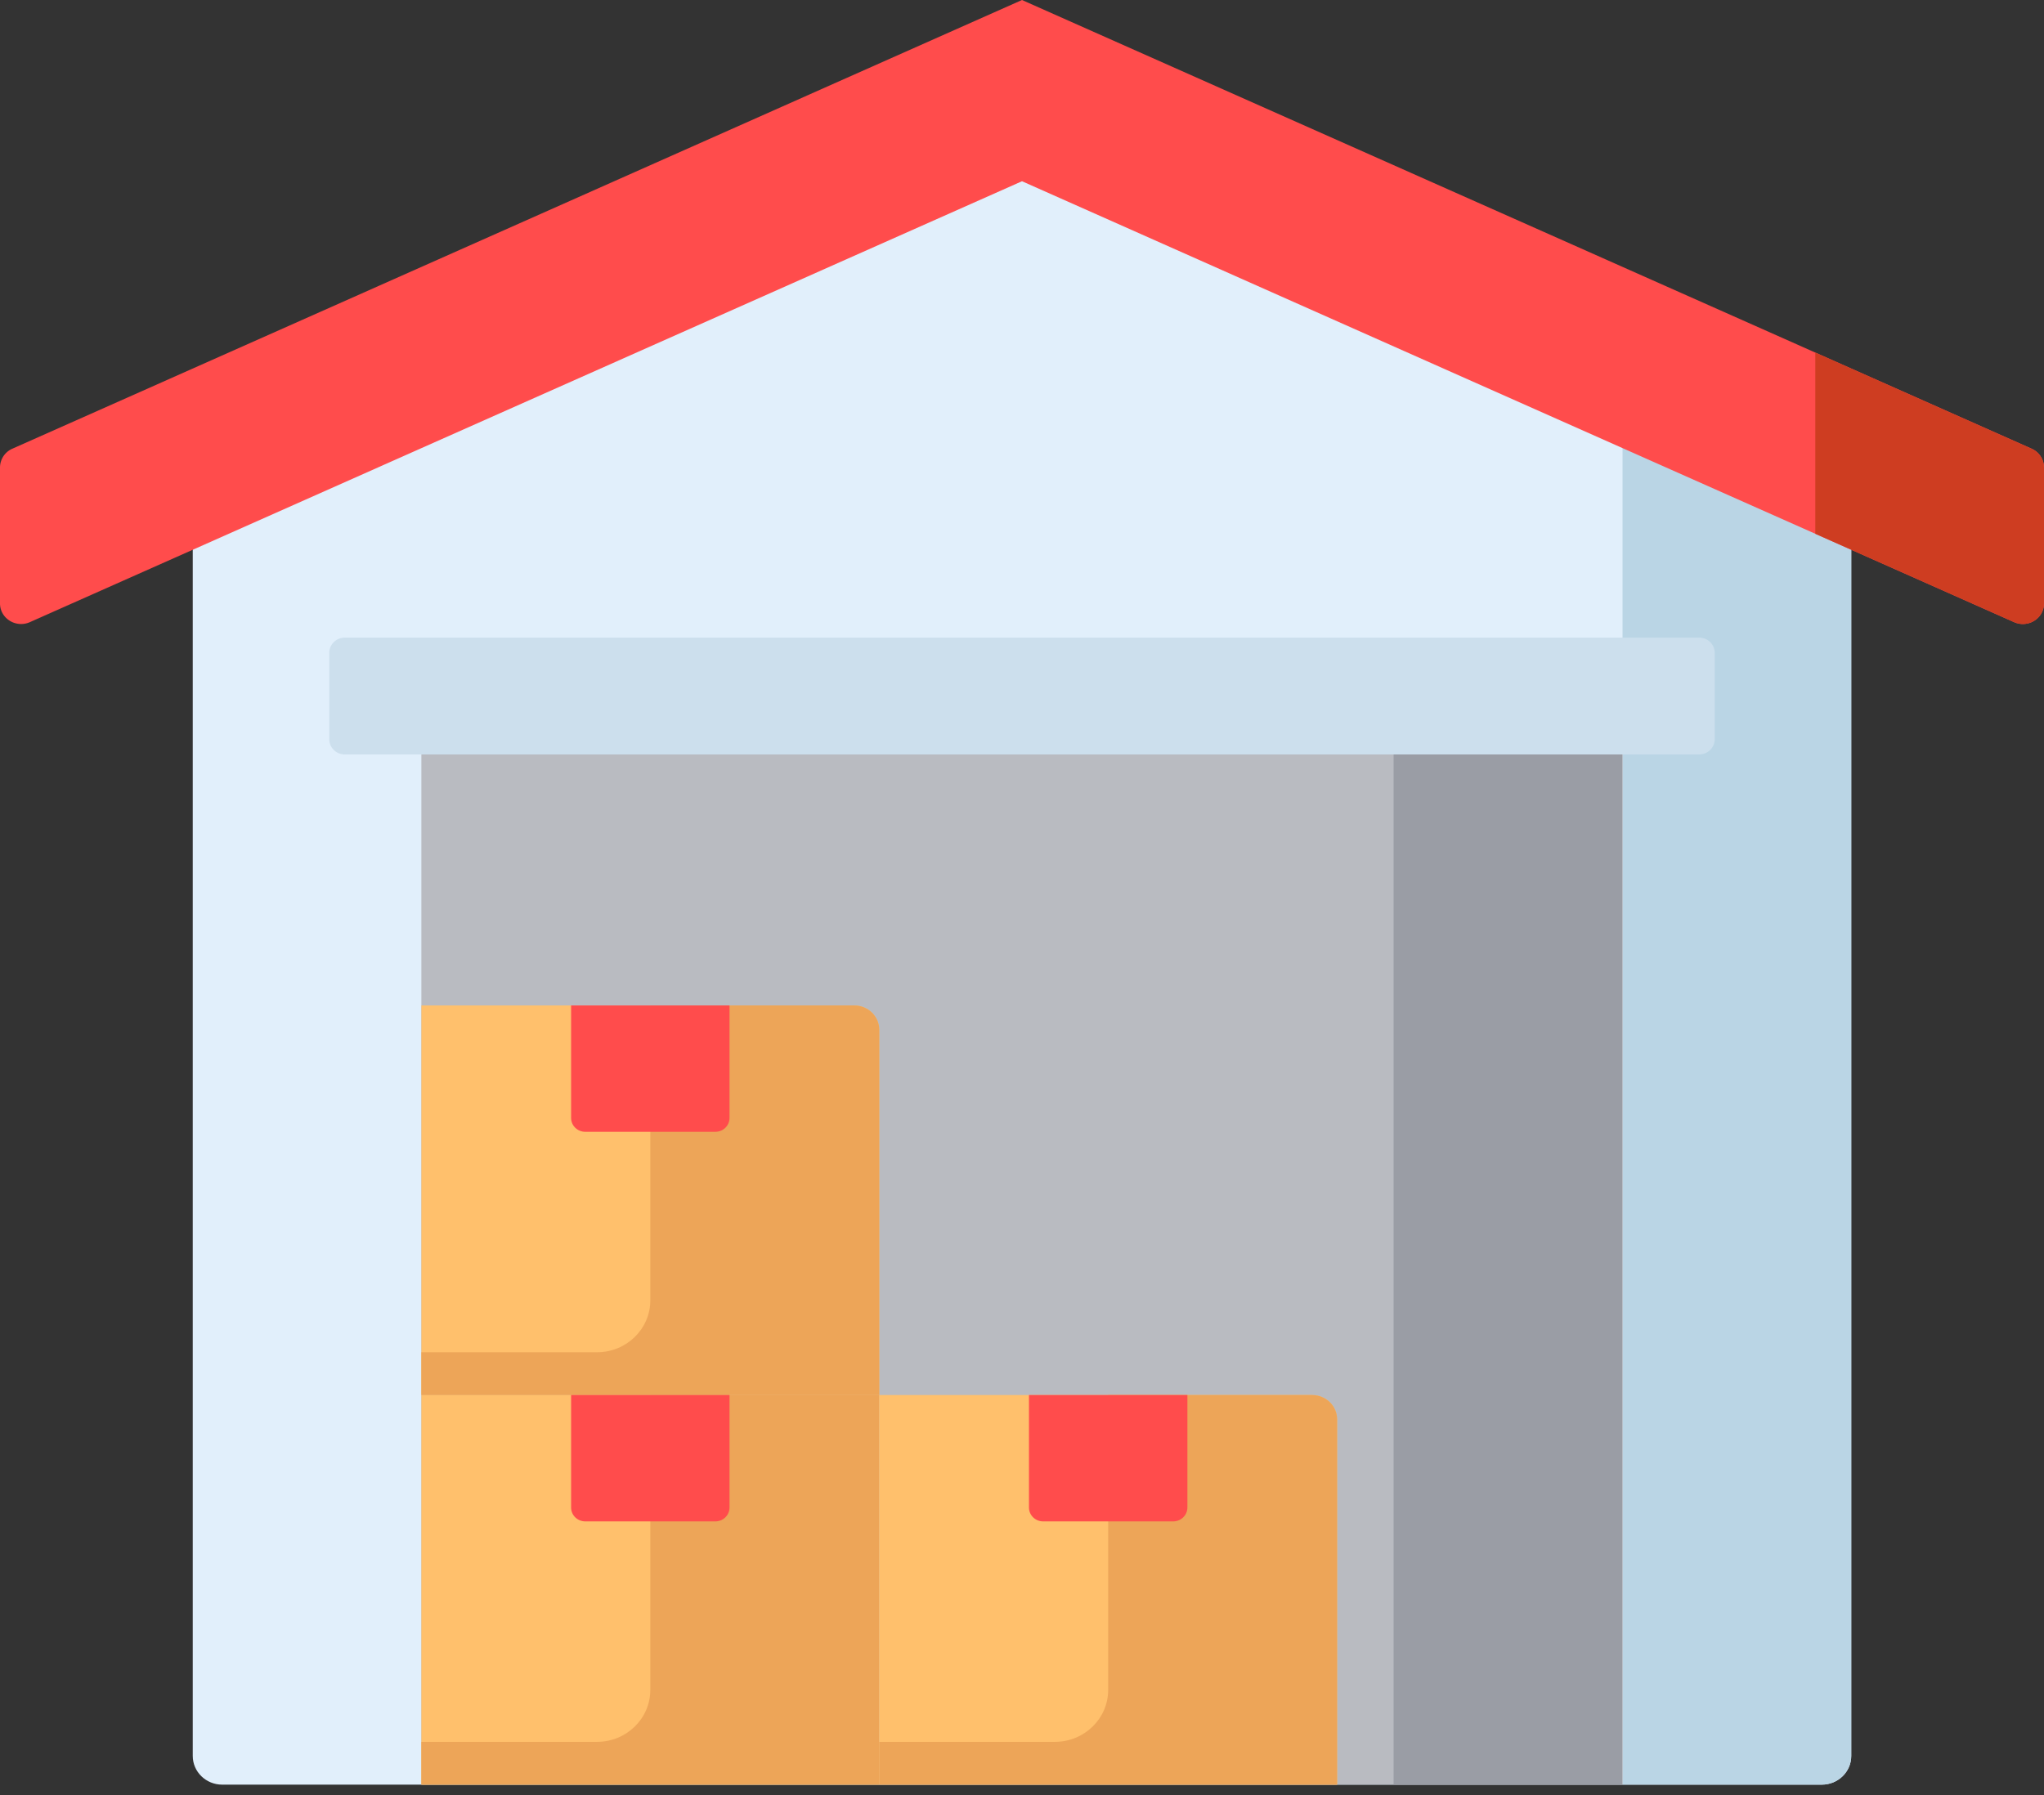 <svg width="181" height="159" fill="none" xmlns="http://www.w3.org/2000/svg"><rect width="100%" height="100%" fill="#333333" stroke="none"/><path d="M161.324 158.073H19.676c-1.44 0-2.607-1.139-2.607-2.543V45.14L90.5 12.499l73.431 32.643V155.53c0 1.404-1.167 2.543-2.607 2.543z" fill="#E1EFFB"/><path d="M143.679 36.138v121.935h17.645c1.44 0 2.607-1.139 2.607-2.543V45.14l-20.252-9.002z" fill="#BAD5E5"/><path d="M143.686 60.48H37.314v97.592h106.372V60.481z" fill="#B9BBC1"/><path d="M143.658 61.65h-20.253v96.422h20.253V61.65z" fill="#9A9DA5"/><path d="M90.5 0L1.095 39.743A1.823 1.823 0 0 0 0 41.403v12.043c0 1.328 1.407 2.21 2.646 1.66L90.5 16.052l87.854 39.054c1.239.55 2.646-.333 2.646-1.66V41.404c0-.715-.428-1.364-1.095-1.66L90.5 0z" fill="#FF4C4C"/><path d="M179.905 39.743l-19.157-8.516V47.28l17.606 7.827c1.239.55 2.646-.333 2.646-1.66V41.404c0-.715-.428-1.365-1.095-1.66z" fill="#CE3D21"/><path d="M150.463 56.476H30.536c-.76 0-1.377.601-1.377 1.343v7.663c0 .742.617 1.343 1.377 1.343h119.927c.761 0 1.377-.601 1.377-1.343v-7.663c0-.742-.616-1.343-1.377-1.343z" fill="#CCDFED"/><path d="M77.858 123.564H37.314v34.508h40.544v-34.508z" fill="#FFC06C"/><path d="M77.859 123.565H37.315V89.058h38.337c1.219 0 2.207.964 2.207 2.153v32.354z" fill="#FFC06C"/><path d="M57.586 123.565v26.114c0 2.542-2.112 4.603-4.717 4.603H37.314v3.791h40.545V123.565H57.586z" fill="#EDA558"/><path d="M75.65 89.058H57.587v26.114c0 2.542-2.112 4.602-4.717 4.602H37.314v3.791h40.544V91.211c0-1.189-.988-2.153-2.207-2.153z" fill="#EDA558"/><path d="M63.344 100.249H51.829c-.694 0-1.257-.549-1.257-1.226v-9.965H64.6v9.965c0 .677-.562 1.226-1.256 1.226z" fill="#FF4C4C"/><path d="M118.403 158.073H77.858v-34.508h38.337c1.219 0 2.208.965 2.208 2.154v32.354z" fill="#FFC06C"/><path d="M116.196 123.565H98.131v26.114c0 2.542-2.112 4.603-4.718 4.603H77.858v3.791h40.545v-32.354c0-1.189-.988-2.154-2.207-2.154z" fill="#EDA558"/><path d="M63.344 134.756H51.829c-.694 0-1.257-.548-1.257-1.225v-9.966H64.6v9.966c0 .677-.562 1.225-1.256 1.225zM103.888 134.756H92.373c-.694 0-1.256-.548-1.256-1.225v-9.966h14.028v9.966c-.001.677-.563 1.225-1.257 1.225z" fill="#FF4C4C"/></svg>